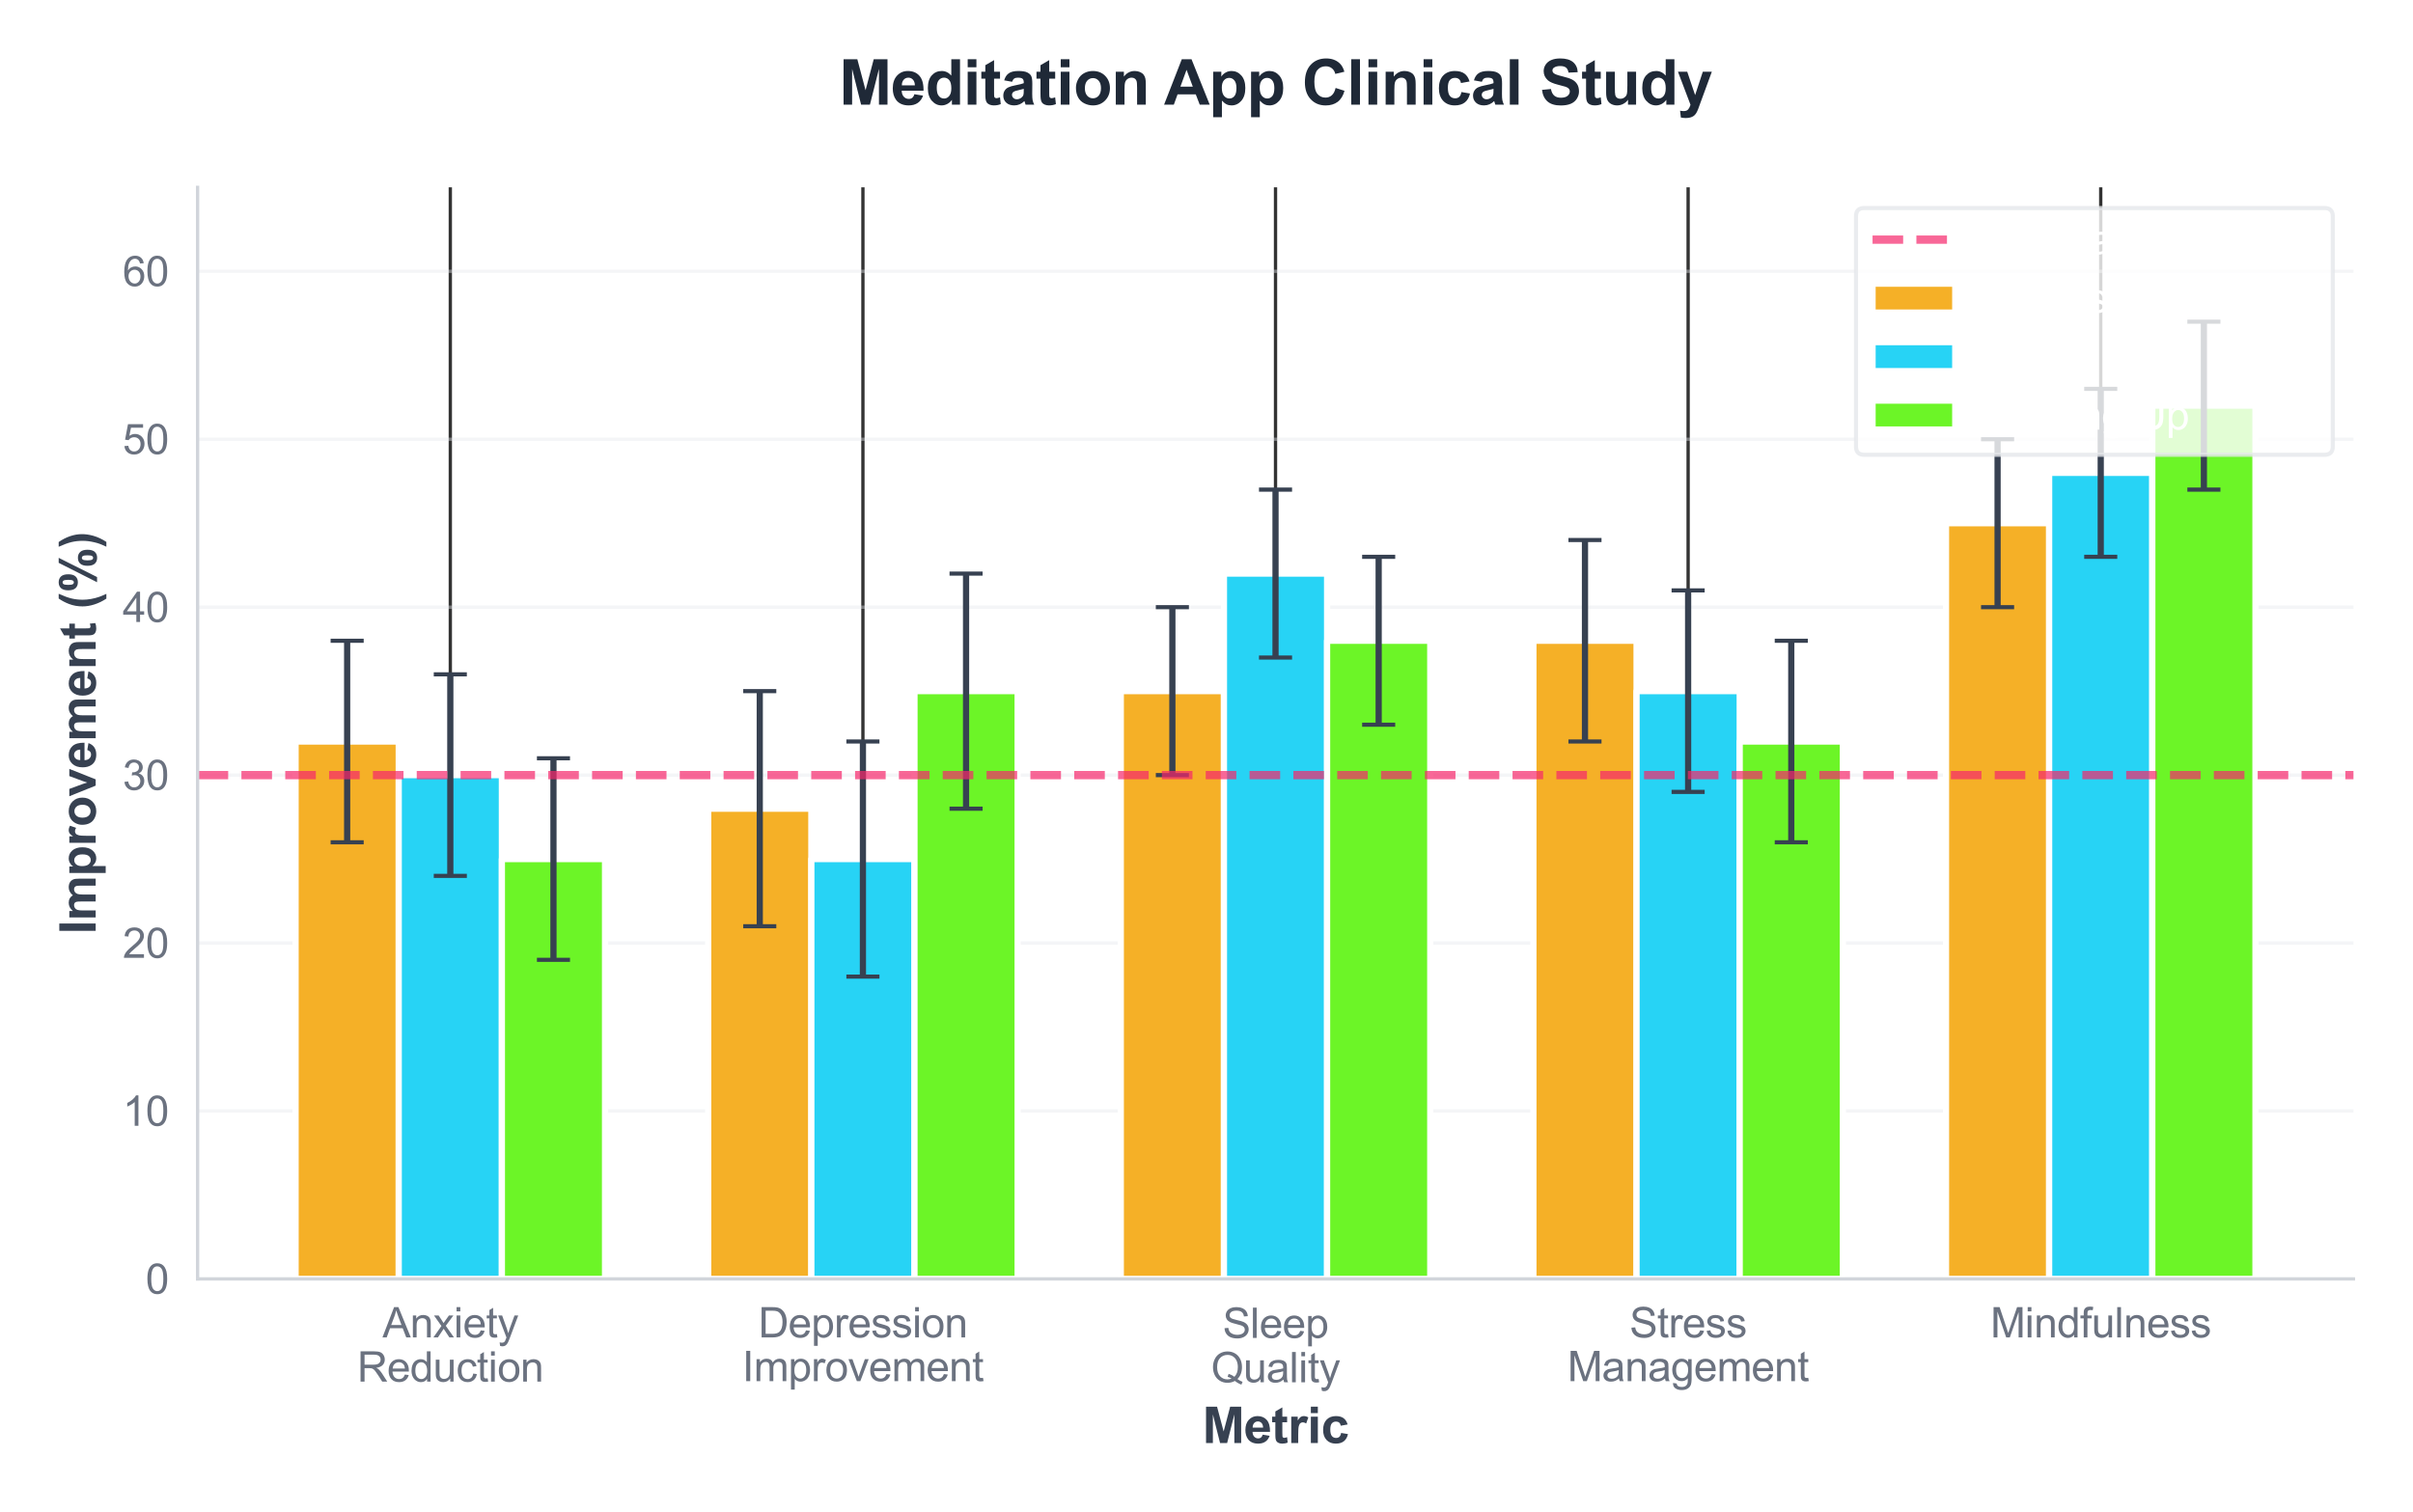 <?xml version="1.0" encoding="utf-8" standalone="no"?>
<!DOCTYPE svg PUBLIC "-//W3C//DTD SVG 1.1//EN"
  "http://www.w3.org/Graphics/SVG/1.1/DTD/svg11.dtd">
<svg xmlns:xlink="http://www.w3.org/1999/xlink" viewBox="0 0 583.544 365.848" xmlns="http://www.w3.org/2000/svg" version="1.1">
 <defs>
  <style type="text/css">*{stroke-linejoin: round; stroke-linecap: butt}</style>
 </defs>
 <g id="figure_1">
  <g id="patch_1">
   <path d="M 0 365.848 
L 583.544 365.848 
L 583.544 0 
L 0 0 
z
" style="fill: #ffffff"/>
  </g>
  <g id="axes_1">
   <g id="patch_2">
    <path d="M 47.783 309.376 
L 569.144 309.376 
L 569.144 45.32 
L 47.783 45.32 
z
" style="fill: #ffffff"/>
   </g>
   <g id="matplotlib.axis_1">
    <g id="xtick_1">
     <g id="line2d_1">
      <path d="M 108.9 309.376 
L 108.9 45.32 
" clip-path="url(#p7d195996ca)" style="fill: none; stroke: #333333; stroke-width: 0.8; stroke-linecap: round"/>
     </g>
     <g id="text_1">
      <!-- Anxiety -->
      <g style="fill: #6b7280" transform="translate(92.504 323.533) scale(0.1 -0.1)">
       <defs>
        <path id="ArialMT-41" d="M -9 0 
L 1750 4581 
L 2403 4581 
L 4278 0 
L 3588 0 
L 3053 1388 
L 1138 1388 
L 634 0 
L -9 0 
z
M 1313 1881 
L 2866 1881 
L 2388 3150 
Q 2169 3728 2063 4100 
Q 1975 3659 1816 3225 
L 1313 1881 
z
" transform="scale(0.016)"/>
        <path id="ArialMT-6e" d="M 422 0 
L 422 3319 
L 928 3319 
L 928 2847 
Q 1294 3394 1984 3394 
Q 2284 3394 2536 3286 
Q 2788 3178 2913 3003 
Q 3038 2828 3088 2588 
Q 3119 2431 3119 2041 
L 3119 0 
L 2556 0 
L 2556 2019 
Q 2556 2363 2490 2533 
Q 2425 2703 2258 2804 
Q 2091 2906 1866 2906 
Q 1506 2906 1245 2678 
Q 984 2450 984 1813 
L 984 0 
L 422 0 
z
" transform="scale(0.016)"/>
        <path id="ArialMT-78" d="M 47 0 
L 1259 1725 
L 138 3319 
L 841 3319 
L 1350 2541 
Q 1494 2319 1581 2169 
Q 1719 2375 1834 2534 
L 2394 3319 
L 3066 3319 
L 1919 1756 
L 3153 0 
L 2463 0 
L 1781 1031 
L 1600 1309 
L 728 0 
L 47 0 
z
" transform="scale(0.016)"/>
        <path id="ArialMT-69" d="M 425 3934 
L 425 4581 
L 988 4581 
L 988 3934 
L 425 3934 
z
M 425 0 
L 425 3319 
L 988 3319 
L 988 0 
L 425 0 
z
" transform="scale(0.016)"/>
        <path id="ArialMT-65" d="M 2694 1069 
L 3275 997 
Q 3138 488 2766 206 
Q 2394 -75 1816 -75 
Q 1088 -75 661 373 
Q 234 822 234 1631 
Q 234 2469 665 2931 
Q 1097 3394 1784 3394 
Q 2450 3394 2872 2941 
Q 3294 2488 3294 1666 
Q 3294 1616 3291 1516 
L 816 1516 
Q 847 969 1125 678 
Q 1403 388 1819 388 
Q 2128 388 2347 550 
Q 2566 713 2694 1069 
z
M 847 1978 
L 2700 1978 
Q 2663 2397 2488 2606 
Q 2219 2931 1791 2931 
Q 1403 2931 1139 2672 
Q 875 2413 847 1978 
z
" transform="scale(0.016)"/>
        <path id="ArialMT-74" d="M 1650 503 
L 1731 6 
Q 1494 -44 1306 -44 
Q 1000 -44 831 53 
Q 663 150 594 308 
Q 525 466 525 972 
L 525 2881 
L 113 2881 
L 113 3319 
L 525 3319 
L 525 4141 
L 1084 4478 
L 1084 3319 
L 1650 3319 
L 1650 2881 
L 1084 2881 
L 1084 941 
Q 1084 700 1114 631 
Q 1144 563 1211 522 
Q 1278 481 1403 481 
Q 1497 481 1650 503 
z
" transform="scale(0.016)"/>
        <path id="ArialMT-79" d="M 397 -1278 
L 334 -750 
Q 519 -800 656 -800 
Q 844 -800 956 -737 
Q 1069 -675 1141 -563 
Q 1194 -478 1313 -144 
Q 1328 -97 1363 -6 
L 103 3319 
L 709 3319 
L 1400 1397 
Q 1534 1031 1641 628 
Q 1738 1016 1872 1384 
L 2581 3319 
L 3144 3319 
L 1881 -56 
Q 1678 -603 1566 -809 
Q 1416 -1088 1222 -1217 
Q 1028 -1347 759 -1347 
Q 597 -1347 397 -1278 
z
" transform="scale(0.016)"/>
       </defs>
       <use xlink:href="#ArialMT-41"/>
       <use xlink:href="#ArialMT-6e" transform="translate(66.699 0)"/>
       <use xlink:href="#ArialMT-78" transform="translate(122.314 0)"/>
       <use xlink:href="#ArialMT-69" transform="translate(172.314 0)"/>
       <use xlink:href="#ArialMT-65" transform="translate(194.531 0)"/>
       <use xlink:href="#ArialMT-74" transform="translate(250.146 0)"/>
       <use xlink:href="#ArialMT-79" transform="translate(277.93 0)"/>
      </g>
      <!-- Reduction -->
      <g style="fill: #6b7280" transform="translate(86.386 334.227) scale(0.1 -0.1)">
       <defs>
        <path id="ArialMT-52" d="M 503 0 
L 503 4581 
L 2534 4581 
Q 3147 4581 3465 4457 
Q 3784 4334 3975 4021 
Q 4166 3709 4166 3331 
Q 4166 2844 3850 2509 
Q 3534 2175 2875 2084 
Q 3116 1969 3241 1856 
Q 3506 1613 3744 1247 
L 4541 0 
L 3778 0 
L 3172 953 
Q 2906 1366 2734 1584 
Q 2563 1803 2427 1890 
Q 2291 1978 2150 2013 
Q 2047 2034 1813 2034 
L 1109 2034 
L 1109 0 
L 503 0 
z
M 1109 2559 
L 2413 2559 
Q 2828 2559 3062 2645 
Q 3297 2731 3419 2920 
Q 3541 3109 3541 3331 
Q 3541 3656 3305 3865 
Q 3069 4075 2559 4075 
L 1109 4075 
L 1109 2559 
z
" transform="scale(0.016)"/>
        <path id="ArialMT-64" d="M 2575 0 
L 2575 419 
Q 2259 -75 1647 -75 
Q 1250 -75 917 144 
Q 584 363 401 755 
Q 219 1147 219 1656 
Q 219 2153 384 2558 
Q 550 2963 881 3178 
Q 1213 3394 1622 3394 
Q 1922 3394 2156 3267 
Q 2391 3141 2538 2938 
L 2538 4581 
L 3097 4581 
L 3097 0 
L 2575 0 
z
M 797 1656 
Q 797 1019 1065 703 
Q 1334 388 1700 388 
Q 2069 388 2326 689 
Q 2584 991 2584 1609 
Q 2584 2291 2321 2609 
Q 2059 2928 1675 2928 
Q 1300 2928 1048 2622 
Q 797 2316 797 1656 
z
" transform="scale(0.016)"/>
        <path id="ArialMT-75" d="M 2597 0 
L 2597 488 
Q 2209 -75 1544 -75 
Q 1250 -75 995 37 
Q 741 150 617 320 
Q 494 491 444 738 
Q 409 903 409 1263 
L 409 3319 
L 972 3319 
L 972 1478 
Q 972 1038 1006 884 
Q 1059 663 1231 536 
Q 1403 409 1656 409 
Q 1909 409 2131 539 
Q 2353 669 2445 892 
Q 2538 1116 2538 1541 
L 2538 3319 
L 3100 3319 
L 3100 0 
L 2597 0 
z
" transform="scale(0.016)"/>
        <path id="ArialMT-63" d="M 2588 1216 
L 3141 1144 
Q 3050 572 2676 248 
Q 2303 -75 1759 -75 
Q 1078 -75 664 370 
Q 250 816 250 1647 
Q 250 2184 428 2587 
Q 606 2991 970 3192 
Q 1334 3394 1763 3394 
Q 2303 3394 2647 3120 
Q 2991 2847 3088 2344 
L 2541 2259 
Q 2463 2594 2264 2762 
Q 2066 2931 1784 2931 
Q 1359 2931 1093 2626 
Q 828 2322 828 1663 
Q 828 994 1084 691 
Q 1341 388 1753 388 
Q 2084 388 2306 591 
Q 2528 794 2588 1216 
z
" transform="scale(0.016)"/>
        <path id="ArialMT-6f" d="M 213 1659 
Q 213 2581 725 3025 
Q 1153 3394 1769 3394 
Q 2453 3394 2887 2945 
Q 3322 2497 3322 1706 
Q 3322 1066 3130 698 
Q 2938 331 2570 128 
Q 2203 -75 1769 -75 
Q 1072 -75 642 372 
Q 213 819 213 1659 
z
M 791 1659 
Q 791 1022 1069 705 
Q 1347 388 1769 388 
Q 2188 388 2466 706 
Q 2744 1025 2744 1678 
Q 2744 2294 2464 2611 
Q 2184 2928 1769 2928 
Q 1347 2928 1069 2612 
Q 791 2297 791 1659 
z
" transform="scale(0.016)"/>
       </defs>
       <use xlink:href="#ArialMT-52"/>
       <use xlink:href="#ArialMT-65" transform="translate(72.217 0)"/>
       <use xlink:href="#ArialMT-64" transform="translate(127.832 0)"/>
       <use xlink:href="#ArialMT-75" transform="translate(183.447 0)"/>
       <use xlink:href="#ArialMT-63" transform="translate(239.062 0)"/>
       <use xlink:href="#ArialMT-74" transform="translate(289.062 0)"/>
       <use xlink:href="#ArialMT-69" transform="translate(316.846 0)"/>
       <use xlink:href="#ArialMT-6f" transform="translate(339.062 0)"/>
       <use xlink:href="#ArialMT-6e" transform="translate(394.678 0)"/>
      </g>
     </g>
    </g>
    <g id="xtick_2">
     <g id="line2d_2">
      <path d="M 208.682 309.376 
L 208.682 45.32 
" clip-path="url(#p7d195996ca)" style="fill: none; stroke: #333333; stroke-width: 0.8; stroke-linecap: round"/>
     </g>
     <g id="text_2">
      <!-- Depression -->
      <g style="fill: #6b7280" transform="translate(183.393 323.533) scale(0.1 -0.1)">
       <defs>
        <path id="ArialMT-44" d="M 494 0 
L 494 4581 
L 2072 4581 
Q 2606 4581 2888 4516 
Q 3281 4425 3559 4188 
Q 3922 3881 4101 3404 
Q 4281 2928 4281 2316 
Q 4281 1794 4159 1391 
Q 4038 988 3847 723 
Q 3656 459 3429 307 
Q 3203 156 2883 78 
Q 2563 0 2147 0 
L 494 0 
z
M 1100 541 
L 2078 541 
Q 2531 541 2789 625 
Q 3047 709 3200 863 
Q 3416 1078 3536 1442 
Q 3656 1806 3656 2325 
Q 3656 3044 3420 3430 
Q 3184 3816 2847 3947 
Q 2603 4041 2063 4041 
L 1100 4041 
L 1100 541 
z
" transform="scale(0.016)"/>
        <path id="ArialMT-70" d="M 422 -1272 
L 422 3319 
L 934 3319 
L 934 2888 
Q 1116 3141 1344 3267 
Q 1572 3394 1897 3394 
Q 2322 3394 2647 3175 
Q 2972 2956 3137 2557 
Q 3303 2159 3303 1684 
Q 3303 1175 3120 767 
Q 2938 359 2589 142 
Q 2241 -75 1856 -75 
Q 1575 -75 1351 44 
Q 1128 163 984 344 
L 984 -1272 
L 422 -1272 
z
M 931 1641 
Q 931 1000 1190 694 
Q 1450 388 1819 388 
Q 2194 388 2461 705 
Q 2728 1022 2728 1688 
Q 2728 2322 2467 2637 
Q 2206 2953 1844 2953 
Q 1484 2953 1207 2617 
Q 931 2281 931 1641 
z
" transform="scale(0.016)"/>
        <path id="ArialMT-72" d="M 416 0 
L 416 3319 
L 922 3319 
L 922 2816 
Q 1116 3169 1280 3281 
Q 1444 3394 1641 3394 
Q 1925 3394 2219 3213 
L 2025 2691 
Q 1819 2813 1613 2813 
Q 1428 2813 1281 2702 
Q 1134 2591 1072 2394 
Q 978 2094 978 1738 
L 978 0 
L 416 0 
z
" transform="scale(0.016)"/>
        <path id="ArialMT-73" d="M 197 991 
L 753 1078 
Q 800 744 1014 566 
Q 1228 388 1613 388 
Q 2000 388 2187 545 
Q 2375 703 2375 916 
Q 2375 1106 2209 1216 
Q 2094 1291 1634 1406 
Q 1016 1563 777 1677 
Q 538 1791 414 1992 
Q 291 2194 291 2438 
Q 291 2659 392 2848 
Q 494 3038 669 3163 
Q 800 3259 1026 3326 
Q 1253 3394 1513 3394 
Q 1903 3394 2198 3281 
Q 2494 3169 2634 2976 
Q 2775 2784 2828 2463 
L 2278 2388 
Q 2241 2644 2061 2787 
Q 1881 2931 1553 2931 
Q 1166 2931 1000 2803 
Q 834 2675 834 2503 
Q 834 2394 903 2306 
Q 972 2216 1119 2156 
Q 1203 2125 1616 2013 
Q 2213 1853 2448 1751 
Q 2684 1650 2818 1456 
Q 2953 1263 2953 975 
Q 2953 694 2789 445 
Q 2625 197 2315 61 
Q 2006 -75 1616 -75 
Q 969 -75 630 194 
Q 291 463 197 991 
z
" transform="scale(0.016)"/>
       </defs>
       <use xlink:href="#ArialMT-44"/>
       <use xlink:href="#ArialMT-65" transform="translate(72.217 0)"/>
       <use xlink:href="#ArialMT-70" transform="translate(127.832 0)"/>
       <use xlink:href="#ArialMT-72" transform="translate(183.447 0)"/>
       <use xlink:href="#ArialMT-65" transform="translate(216.748 0)"/>
       <use xlink:href="#ArialMT-73" transform="translate(272.363 0)"/>
       <use xlink:href="#ArialMT-73" transform="translate(322.363 0)"/>
       <use xlink:href="#ArialMT-69" transform="translate(372.363 0)"/>
       <use xlink:href="#ArialMT-6f" transform="translate(394.58 0)"/>
       <use xlink:href="#ArialMT-6e" transform="translate(450.195 0)"/>
      </g>
      <!-- Improvement -->
      <g style="fill: #6b7280" transform="translate(179.507 334.11) scale(0.1 -0.1)">
       <defs>
        <path id="ArialMT-49" d="M 597 0 
L 597 4581 
L 1203 4581 
L 1203 0 
L 597 0 
z
" transform="scale(0.016)"/>
        <path id="ArialMT-6d" d="M 422 0 
L 422 3319 
L 925 3319 
L 925 2853 
Q 1081 3097 1340 3245 
Q 1600 3394 1931 3394 
Q 2300 3394 2536 3241 
Q 2772 3088 2869 2813 
Q 3263 3394 3894 3394 
Q 4388 3394 4653 3120 
Q 4919 2847 4919 2278 
L 4919 0 
L 4359 0 
L 4359 2091 
Q 4359 2428 4304 2576 
Q 4250 2725 4106 2815 
Q 3963 2906 3769 2906 
Q 3419 2906 3187 2673 
Q 2956 2441 2956 1928 
L 2956 0 
L 2394 0 
L 2394 2156 
Q 2394 2531 2256 2718 
Q 2119 2906 1806 2906 
Q 1569 2906 1367 2781 
Q 1166 2656 1075 2415 
Q 984 2175 984 1722 
L 984 0 
L 422 0 
z
" transform="scale(0.016)"/>
        <path id="ArialMT-76" d="M 1344 0 
L 81 3319 
L 675 3319 
L 1388 1331 
Q 1503 1009 1600 663 
Q 1675 925 1809 1294 
L 2547 3319 
L 3125 3319 
L 1869 0 
L 1344 0 
z
" transform="scale(0.016)"/>
       </defs>
       <use xlink:href="#ArialMT-49"/>
       <use xlink:href="#ArialMT-6d" transform="translate(27.783 0)"/>
       <use xlink:href="#ArialMT-70" transform="translate(111.084 0)"/>
       <use xlink:href="#ArialMT-72" transform="translate(166.699 0)"/>
       <use xlink:href="#ArialMT-6f" transform="translate(200 0)"/>
       <use xlink:href="#ArialMT-76" transform="translate(255.615 0)"/>
       <use xlink:href="#ArialMT-65" transform="translate(305.615 0)"/>
       <use xlink:href="#ArialMT-6d" transform="translate(361.23 0)"/>
       <use xlink:href="#ArialMT-65" transform="translate(444.531 0)"/>
       <use xlink:href="#ArialMT-6e" transform="translate(500.146 0)"/>
       <use xlink:href="#ArialMT-74" transform="translate(555.762 0)"/>
      </g>
     </g>
    </g>
    <g id="xtick_3">
     <g id="line2d_3">
      <path d="M 308.464 309.376 
L 308.464 45.32 
" clip-path="url(#p7d195996ca)" style="fill: none; stroke: #333333; stroke-width: 0.8; stroke-linecap: round"/>
     </g>
     <g id="text_3">
      <!-- Sleep -->
      <g style="fill: #6b7280" transform="translate(295.676 323.655) scale(0.1 -0.1)">
       <defs>
        <path id="ArialMT-53" d="M 288 1472 
L 859 1522 
Q 900 1178 1048 958 
Q 1197 738 1509 602 
Q 1822 466 2213 466 
Q 2559 466 2825 569 
Q 3091 672 3220 851 
Q 3350 1031 3350 1244 
Q 3350 1459 3225 1620 
Q 3100 1781 2813 1891 
Q 2628 1963 1997 2114 
Q 1366 2266 1113 2400 
Q 784 2572 623 2826 
Q 463 3081 463 3397 
Q 463 3744 659 4045 
Q 856 4347 1234 4503 
Q 1613 4659 2075 4659 
Q 2584 4659 2973 4495 
Q 3363 4331 3572 4012 
Q 3781 3694 3797 3291 
L 3216 3247 
Q 3169 3681 2898 3903 
Q 2628 4125 2100 4125 
Q 1550 4125 1298 3923 
Q 1047 3722 1047 3438 
Q 1047 3191 1225 3031 
Q 1400 2872 2139 2705 
Q 2878 2538 3153 2413 
Q 3553 2228 3743 1945 
Q 3934 1663 3934 1294 
Q 3934 928 3725 604 
Q 3516 281 3123 101 
Q 2731 -78 2241 -78 
Q 1619 -78 1198 103 
Q 778 284 539 648 
Q 300 1013 288 1472 
z
" transform="scale(0.016)"/>
        <path id="ArialMT-6c" d="M 409 0 
L 409 4581 
L 972 4581 
L 972 0 
L 409 0 
z
" transform="scale(0.016)"/>
       </defs>
       <use xlink:href="#ArialMT-53"/>
       <use xlink:href="#ArialMT-6c" transform="translate(66.699 0)"/>
       <use xlink:href="#ArialMT-65" transform="translate(88.916 0)"/>
       <use xlink:href="#ArialMT-65" transform="translate(144.531 0)"/>
       <use xlink:href="#ArialMT-70" transform="translate(200.146 0)"/>
      </g>
      <!-- Quality -->
      <g style="fill: #6b7280" transform="translate(292.903 334.386) scale(0.1 -0.1)">
       <defs>
        <path id="ArialMT-51" d="M 3966 491 
Q 4388 200 4744 66 
L 4566 -356 
Q 4072 -178 3581 206 
Q 3072 -78 2456 -78 
Q 1834 -78 1328 222 
Q 822 522 548 1065 
Q 275 1609 275 2291 
Q 275 2969 550 3525 
Q 825 4081 1333 4372 
Q 1841 4663 2469 4663 
Q 3103 4663 3612 4361 
Q 4122 4059 4389 3517 
Q 4656 2975 4656 2294 
Q 4656 1728 4484 1276 
Q 4313 825 3966 491 
z
M 2631 1266 
Q 3156 1119 3497 828 
Q 4031 1316 4031 2294 
Q 4031 2850 3842 3265 
Q 3653 3681 3289 3911 
Q 2925 4141 2472 4141 
Q 1794 4141 1347 3677 
Q 900 3213 900 2291 
Q 900 1397 1342 919 
Q 1784 441 2472 441 
Q 2797 441 3084 563 
Q 2800 747 2484 825 
L 2631 1266 
z
" transform="scale(0.016)"/>
        <path id="ArialMT-61" d="M 2588 409 
Q 2275 144 1986 34 
Q 1697 -75 1366 -75 
Q 819 -75 525 192 
Q 231 459 231 875 
Q 231 1119 342 1320 
Q 453 1522 633 1644 
Q 813 1766 1038 1828 
Q 1203 1872 1538 1913 
Q 2219 1994 2541 2106 
Q 2544 2222 2544 2253 
Q 2544 2597 2384 2738 
Q 2169 2928 1744 2928 
Q 1347 2928 1158 2789 
Q 969 2650 878 2297 
L 328 2372 
Q 403 2725 575 2942 
Q 747 3159 1072 3276 
Q 1397 3394 1825 3394 
Q 2250 3394 2515 3294 
Q 2781 3194 2906 3042 
Q 3031 2891 3081 2659 
Q 3109 2516 3109 2141 
L 3109 1391 
Q 3109 606 3145 398 
Q 3181 191 3288 0 
L 2700 0 
Q 2613 175 2588 409 
z
M 2541 1666 
Q 2234 1541 1622 1453 
Q 1275 1403 1131 1340 
Q 988 1278 909 1158 
Q 831 1038 831 891 
Q 831 666 1001 516 
Q 1172 366 1500 366 
Q 1825 366 2078 508 
Q 2331 650 2450 897 
Q 2541 1088 2541 1459 
L 2541 1666 
z
" transform="scale(0.016)"/>
       </defs>
       <use xlink:href="#ArialMT-51"/>
       <use xlink:href="#ArialMT-75" transform="translate(77.783 0)"/>
       <use xlink:href="#ArialMT-61" transform="translate(133.398 0)"/>
       <use xlink:href="#ArialMT-6c" transform="translate(189.014 0)"/>
       <use xlink:href="#ArialMT-69" transform="translate(211.23 0)"/>
       <use xlink:href="#ArialMT-74" transform="translate(233.447 0)"/>
       <use xlink:href="#ArialMT-79" transform="translate(261.23 0)"/>
      </g>
     </g>
    </g>
    <g id="xtick_4">
     <g id="line2d_4">
      <path d="M 408.246 309.376 
L 408.246 45.32 
" clip-path="url(#p7d195996ca)" style="fill: none; stroke: #333333; stroke-width: 0.8; stroke-linecap: round"/>
     </g>
     <g id="text_4">
      <!-- Stress -->
      <g style="fill: #6b7280" transform="translate(394.076 323.533) scale(0.1 -0.1)">
       <use xlink:href="#ArialMT-53"/>
       <use xlink:href="#ArialMT-74" transform="translate(66.699 0)"/>
       <use xlink:href="#ArialMT-72" transform="translate(94.482 0)"/>
       <use xlink:href="#ArialMT-65" transform="translate(127.783 0)"/>
       <use xlink:href="#ArialMT-73" transform="translate(183.398 0)"/>
       <use xlink:href="#ArialMT-73" transform="translate(233.398 0)"/>
      </g>
      <!-- Management -->
      <g style="fill: #6b7280" transform="translate(379.064 334.11) scale(0.1 -0.1)">
       <defs>
        <path id="ArialMT-4d" d="M 475 0 
L 475 4581 
L 1388 4581 
L 2472 1338 
Q 2622 884 2691 659 
Q 2769 909 2934 1394 
L 4031 4581 
L 4847 4581 
L 4847 0 
L 4263 0 
L 4263 3834 
L 2931 0 
L 2384 0 
L 1059 3900 
L 1059 0 
L 475 0 
z
" transform="scale(0.016)"/>
        <path id="ArialMT-67" d="M 319 -275 
L 866 -356 
Q 900 -609 1056 -725 
Q 1266 -881 1628 -881 
Q 2019 -881 2231 -725 
Q 2444 -569 2519 -288 
Q 2563 -116 2559 434 
Q 2191 0 1641 0 
Q 956 0 581 494 
Q 206 988 206 1678 
Q 206 2153 378 2554 
Q 550 2956 876 3175 
Q 1203 3394 1644 3394 
Q 2231 3394 2613 2919 
L 2613 3319 
L 3131 3319 
L 3131 450 
Q 3131 -325 2973 -648 
Q 2816 -972 2473 -1159 
Q 2131 -1347 1631 -1347 
Q 1038 -1347 672 -1080 
Q 306 -813 319 -275 
z
M 784 1719 
Q 784 1066 1043 766 
Q 1303 466 1694 466 
Q 2081 466 2343 764 
Q 2606 1063 2606 1700 
Q 2606 2309 2336 2618 
Q 2066 2928 1684 2928 
Q 1309 2928 1046 2623 
Q 784 2319 784 1719 
z
" transform="scale(0.016)"/>
       </defs>
       <use xlink:href="#ArialMT-4d"/>
       <use xlink:href="#ArialMT-61" transform="translate(83.301 0)"/>
       <use xlink:href="#ArialMT-6e" transform="translate(138.916 0)"/>
       <use xlink:href="#ArialMT-61" transform="translate(194.531 0)"/>
       <use xlink:href="#ArialMT-67" transform="translate(250.146 0)"/>
       <use xlink:href="#ArialMT-65" transform="translate(305.762 0)"/>
       <use xlink:href="#ArialMT-6d" transform="translate(361.377 0)"/>
       <use xlink:href="#ArialMT-65" transform="translate(444.678 0)"/>
       <use xlink:href="#ArialMT-6e" transform="translate(500.293 0)"/>
       <use xlink:href="#ArialMT-74" transform="translate(555.908 0)"/>
      </g>
     </g>
    </g>
    <g id="xtick_5">
     <g id="line2d_5">
      <path d="M 508.028 309.376 
L 508.028 45.32 
" clip-path="url(#p7d195996ca)" style="fill: none; stroke: #333333; stroke-width: 0.8; stroke-linecap: round"/>
     </g>
     <g id="text_5">
      <!-- Mindfulness -->
      <g style="fill: #6b7280" transform="translate(481.35 323.533) scale(0.1 -0.1)">
       <defs>
        <path id="ArialMT-66" d="M 556 0 
L 556 2881 
L 59 2881 
L 59 3319 
L 556 3319 
L 556 3672 
Q 556 4006 616 4169 
Q 697 4388 901 4523 
Q 1106 4659 1475 4659 
Q 1713 4659 2000 4603 
L 1916 4113 
Q 1741 4144 1584 4144 
Q 1328 4144 1222 4034 
Q 1116 3925 1116 3625 
L 1116 3319 
L 1763 3319 
L 1763 2881 
L 1116 2881 
L 1116 0 
L 556 0 
z
" transform="scale(0.016)"/>
       </defs>
       <use xlink:href="#ArialMT-4d"/>
       <use xlink:href="#ArialMT-69" transform="translate(83.301 0)"/>
       <use xlink:href="#ArialMT-6e" transform="translate(105.518 0)"/>
       <use xlink:href="#ArialMT-64" transform="translate(161.133 0)"/>
       <use xlink:href="#ArialMT-66" transform="translate(216.748 0)"/>
       <use xlink:href="#ArialMT-75" transform="translate(244.531 0)"/>
       <use xlink:href="#ArialMT-6c" transform="translate(300.146 0)"/>
       <use xlink:href="#ArialMT-6e" transform="translate(322.363 0)"/>
       <use xlink:href="#ArialMT-65" transform="translate(377.979 0)"/>
       <use xlink:href="#ArialMT-73" transform="translate(433.594 0)"/>
       <use xlink:href="#ArialMT-73" transform="translate(483.594 0)"/>
      </g>
     </g>
    </g>
    <g id="text_6">
     <!-- Metric -->
     <g style="fill: #374151" transform="translate(290.793 349.08) scale(0.12 -0.12)">
      <defs>
       <path id="Arial-BoldMT-4d" d="M 453 0 
L 453 4581 
L 1838 4581 
L 2669 1456 
L 3491 4581 
L 4878 4581 
L 4878 0 
L 4019 0 
L 4019 3606 
L 3109 0 
L 2219 0 
L 1313 3606 
L 1313 0 
L 453 0 
z
" transform="scale(0.016)"/>
       <path id="Arial-BoldMT-65" d="M 2381 1056 
L 3256 909 
Q 3088 428 2723 176 
Q 2359 -75 1813 -75 
Q 947 -75 531 491 
Q 203 944 203 1634 
Q 203 2459 634 2926 
Q 1066 3394 1725 3394 
Q 2466 3394 2894 2905 
Q 3322 2416 3303 1406 
L 1103 1406 
Q 1113 1016 1316 798 
Q 1519 581 1822 581 
Q 2028 581 2168 693 
Q 2309 806 2381 1056 
z
M 2431 1944 
Q 2422 2325 2234 2523 
Q 2047 2722 1778 2722 
Q 1491 2722 1303 2513 
Q 1116 2303 1119 1944 
L 2431 1944 
z
" transform="scale(0.016)"/>
       <path id="Arial-BoldMT-74" d="M 1981 3319 
L 1981 2619 
L 1381 2619 
L 1381 1281 
Q 1381 875 1398 808 
Q 1416 741 1477 697 
Q 1538 653 1625 653 
Q 1747 653 1978 738 
L 2053 56 
Q 1747 -75 1359 -75 
Q 1122 -75 931 4 
Q 741 84 652 211 
Q 563 338 528 553 
Q 500 706 500 1172 
L 500 2619 
L 97 2619 
L 97 3319 
L 500 3319 
L 500 3978 
L 1381 4491 
L 1381 3319 
L 1981 3319 
z
" transform="scale(0.016)"/>
       <path id="Arial-BoldMT-72" d="M 1300 0 
L 422 0 
L 422 3319 
L 1238 3319 
L 1238 2847 
Q 1447 3181 1614 3287 
Q 1781 3394 1994 3394 
Q 2294 3394 2572 3228 
L 2300 2463 
Q 2078 2606 1888 2606 
Q 1703 2606 1575 2504 
Q 1447 2403 1373 2137 
Q 1300 1872 1300 1025 
L 1300 0 
z
" transform="scale(0.016)"/>
       <path id="Arial-BoldMT-69" d="M 459 3769 
L 459 4581 
L 1338 4581 
L 1338 3769 
L 459 3769 
z
M 459 0 
L 459 3319 
L 1338 3319 
L 1338 0 
L 459 0 
z
" transform="scale(0.016)"/>
       <path id="Arial-BoldMT-63" d="M 3353 2338 
L 2488 2181 
Q 2444 2441 2289 2572 
Q 2134 2703 1888 2703 
Q 1559 2703 1364 2476 
Q 1169 2250 1169 1719 
Q 1169 1128 1367 884 
Q 1566 641 1900 641 
Q 2150 641 2309 783 
Q 2469 925 2534 1272 
L 3397 1125 
Q 3263 531 2881 228 
Q 2500 -75 1859 -75 
Q 1131 -75 698 384 
Q 266 844 266 1656 
Q 266 2478 700 2936 
Q 1134 3394 1875 3394 
Q 2481 3394 2839 3133 
Q 3197 2872 3353 2338 
z
" transform="scale(0.016)"/>
      </defs>
      <use xlink:href="#Arial-BoldMT-4d"/>
      <use xlink:href="#Arial-BoldMT-65" transform="translate(83.301 0)"/>
      <use xlink:href="#Arial-BoldMT-74" transform="translate(138.916 0)"/>
      <use xlink:href="#Arial-BoldMT-72" transform="translate(172.217 0)"/>
      <use xlink:href="#Arial-BoldMT-69" transform="translate(211.133 0)"/>
      <use xlink:href="#Arial-BoldMT-63" transform="translate(238.916 0)"/>
     </g>
    </g>
   </g>
   <g id="matplotlib.axis_2">
    <g id="ytick_1">
     <g id="line2d_6">
      <path d="M 47.783 309.376 
L 569.144 309.376 
" clip-path="url(#p7d195996ca)" style="fill: none; stroke: #e5e7eb; stroke-opacity: 0.4; stroke-width: 0.8; stroke-linecap: round"/>
     </g>
     <g id="text_7">
      <!-- 0 -->
      <g style="fill: #6b7280" transform="translate(35.222 312.954) scale(0.1 -0.1)">
       <defs>
        <path id="ArialMT-30" d="M 266 2259 
Q 266 3072 433 3567 
Q 600 4063 929 4331 
Q 1259 4600 1759 4600 
Q 2128 4600 2406 4451 
Q 2684 4303 2865 4023 
Q 3047 3744 3150 3342 
Q 3253 2941 3253 2259 
Q 3253 1453 3087 958 
Q 2922 463 2592 192 
Q 2263 -78 1759 -78 
Q 1097 -78 719 397 
Q 266 969 266 2259 
z
M 844 2259 
Q 844 1131 1108 757 
Q 1372 384 1759 384 
Q 2147 384 2411 759 
Q 2675 1134 2675 2259 
Q 2675 3391 2411 3762 
Q 2147 4134 1753 4134 
Q 1366 4134 1134 3806 
Q 844 3388 844 2259 
z
" transform="scale(0.016)"/>
       </defs>
       <use xlink:href="#ArialMT-30"/>
      </g>
     </g>
    </g>
    <g id="ytick_2">
     <g id="line2d_7">
      <path d="M 47.783 268.752 
L 569.144 268.752 
" clip-path="url(#p7d195996ca)" style="fill: none; stroke: #e5e7eb; stroke-opacity: 0.4; stroke-width: 0.8; stroke-linecap: round"/>
     </g>
     <g id="text_8">
      <!-- 10 -->
      <g style="fill: #6b7280" transform="translate(29.661 272.33) scale(0.1 -0.1)">
       <defs>
        <path id="ArialMT-31" d="M 2384 0 
L 1822 0 
L 1822 3584 
Q 1619 3391 1289 3197 
Q 959 3003 697 2906 
L 697 3450 
Q 1169 3672 1522 3987 
Q 1875 4303 2022 4600 
L 2384 4600 
L 2384 0 
z
" transform="scale(0.016)"/>
       </defs>
       <use xlink:href="#ArialMT-31"/>
       <use xlink:href="#ArialMT-30" transform="translate(55.615 0)"/>
      </g>
     </g>
    </g>
    <g id="ytick_3">
     <g id="line2d_8">
      <path d="M 47.783 228.128 
L 569.144 228.128 
" clip-path="url(#p7d195996ca)" style="fill: none; stroke: #e5e7eb; stroke-opacity: 0.4; stroke-width: 0.8; stroke-linecap: round"/>
     </g>
     <g id="text_9">
      <!-- 20 -->
      <g style="fill: #6b7280" transform="translate(29.661 231.706) scale(0.1 -0.1)">
       <defs>
        <path id="ArialMT-32" d="M 3222 541 
L 3222 0 
L 194 0 
Q 188 203 259 391 
Q 375 700 629 1000 
Q 884 1300 1366 1694 
Q 2113 2306 2375 2664 
Q 2638 3022 2638 3341 
Q 2638 3675 2398 3904 
Q 2159 4134 1775 4134 
Q 1369 4134 1125 3890 
Q 881 3647 878 3216 
L 300 3275 
Q 359 3922 746 4261 
Q 1134 4600 1788 4600 
Q 2447 4600 2831 4234 
Q 3216 3869 3216 3328 
Q 3216 3053 3103 2787 
Q 2991 2522 2730 2228 
Q 2469 1934 1863 1422 
Q 1356 997 1212 845 
Q 1069 694 975 541 
L 3222 541 
z
" transform="scale(0.016)"/>
       </defs>
       <use xlink:href="#ArialMT-32"/>
       <use xlink:href="#ArialMT-30" transform="translate(55.615 0)"/>
      </g>
     </g>
    </g>
    <g id="ytick_4">
     <g id="line2d_9">
      <path d="M 47.783 187.504 
L 569.144 187.504 
" clip-path="url(#p7d195996ca)" style="fill: none; stroke: #e5e7eb; stroke-opacity: 0.4; stroke-width: 0.8; stroke-linecap: round"/>
     </g>
     <g id="text_10">
      <!-- 30 -->
      <g style="fill: #6b7280" transform="translate(29.661 191.082) scale(0.1 -0.1)">
       <defs>
        <path id="ArialMT-33" d="M 269 1209 
L 831 1284 
Q 928 806 1161 595 
Q 1394 384 1728 384 
Q 2125 384 2398 659 
Q 2672 934 2672 1341 
Q 2672 1728 2419 1979 
Q 2166 2231 1775 2231 
Q 1616 2231 1378 2169 
L 1441 2663 
Q 1497 2656 1531 2656 
Q 1891 2656 2178 2843 
Q 2466 3031 2466 3422 
Q 2466 3731 2256 3934 
Q 2047 4138 1716 4138 
Q 1388 4138 1169 3931 
Q 950 3725 888 3313 
L 325 3413 
Q 428 3978 793 4289 
Q 1159 4600 1703 4600 
Q 2078 4600 2393 4439 
Q 2709 4278 2876 4000 
Q 3044 3722 3044 3409 
Q 3044 3113 2884 2869 
Q 2725 2625 2413 2481 
Q 2819 2388 3044 2092 
Q 3269 1797 3269 1353 
Q 3269 753 2831 336 
Q 2394 -81 1725 -81 
Q 1122 -81 723 278 
Q 325 638 269 1209 
z
" transform="scale(0.016)"/>
       </defs>
       <use xlink:href="#ArialMT-33"/>
       <use xlink:href="#ArialMT-30" transform="translate(55.615 0)"/>
      </g>
     </g>
    </g>
    <g id="ytick_5">
     <g id="line2d_10">
      <path d="M 47.783 146.88 
L 569.144 146.88 
" clip-path="url(#p7d195996ca)" style="fill: none; stroke: #e5e7eb; stroke-opacity: 0.4; stroke-width: 0.8; stroke-linecap: round"/>
     </g>
     <g id="text_11">
      <!-- 40 -->
      <g style="fill: #6b7280" transform="translate(29.661 150.458) scale(0.1 -0.1)">
       <defs>
        <path id="ArialMT-34" d="M 2069 0 
L 2069 1097 
L 81 1097 
L 81 1613 
L 2172 4581 
L 2631 4581 
L 2631 1613 
L 3250 1613 
L 3250 1097 
L 2631 1097 
L 2631 0 
L 2069 0 
z
M 2069 1613 
L 2069 3678 
L 634 1613 
L 2069 1613 
z
" transform="scale(0.016)"/>
       </defs>
       <use xlink:href="#ArialMT-34"/>
       <use xlink:href="#ArialMT-30" transform="translate(55.615 0)"/>
      </g>
     </g>
    </g>
    <g id="ytick_6">
     <g id="line2d_11">
      <path d="M 47.783 106.256 
L 569.144 106.256 
" clip-path="url(#p7d195996ca)" style="fill: none; stroke: #e5e7eb; stroke-opacity: 0.4; stroke-width: 0.8; stroke-linecap: round"/>
     </g>
     <g id="text_12">
      <!-- 50 -->
      <g style="fill: #6b7280" transform="translate(29.661 109.834) scale(0.1 -0.1)">
       <defs>
        <path id="ArialMT-35" d="M 266 1200 
L 856 1250 
Q 922 819 1161 601 
Q 1400 384 1738 384 
Q 2144 384 2425 690 
Q 2706 997 2706 1503 
Q 2706 1984 2436 2262 
Q 2166 2541 1728 2541 
Q 1456 2541 1237 2417 
Q 1019 2294 894 2097 
L 366 2166 
L 809 4519 
L 3088 4519 
L 3088 3981 
L 1259 3981 
L 1013 2750 
Q 1425 3038 1878 3038 
Q 2478 3038 2890 2622 
Q 3303 2206 3303 1553 
Q 3303 931 2941 478 
Q 2500 -78 1738 -78 
Q 1113 -78 717 272 
Q 322 622 266 1200 
z
" transform="scale(0.016)"/>
       </defs>
       <use xlink:href="#ArialMT-35"/>
       <use xlink:href="#ArialMT-30" transform="translate(55.615 0)"/>
      </g>
     </g>
    </g>
    <g id="ytick_7">
     <g id="line2d_12">
      <path d="M 47.783 65.632 
L 569.144 65.632 
" clip-path="url(#p7d195996ca)" style="fill: none; stroke: #e5e7eb; stroke-opacity: 0.4; stroke-width: 0.8; stroke-linecap: round"/>
     </g>
     <g id="text_13">
      <!-- 60 -->
      <g style="fill: #6b7280" transform="translate(29.661 69.21) scale(0.1 -0.1)">
       <defs>
        <path id="ArialMT-36" d="M 3184 3459 
L 2625 3416 
Q 2550 3747 2413 3897 
Q 2184 4138 1850 4138 
Q 1581 4138 1378 3988 
Q 1113 3794 959 3422 
Q 806 3050 800 2363 
Q 1003 2672 1297 2822 
Q 1591 2972 1913 2972 
Q 2475 2972 2870 2558 
Q 3266 2144 3266 1488 
Q 3266 1056 3080 686 
Q 2894 316 2569 119 
Q 2244 -78 1831 -78 
Q 1128 -78 684 439 
Q 241 956 241 2144 
Q 241 3472 731 4075 
Q 1159 4600 1884 4600 
Q 2425 4600 2770 4297 
Q 3116 3994 3184 3459 
z
M 888 1484 
Q 888 1194 1011 928 
Q 1134 663 1356 523 
Q 1578 384 1822 384 
Q 2178 384 2434 671 
Q 2691 959 2691 1453 
Q 2691 1928 2437 2201 
Q 2184 2475 1800 2475 
Q 1419 2475 1153 2201 
Q 888 1928 888 1484 
z
" transform="scale(0.016)"/>
       </defs>
       <use xlink:href="#ArialMT-36"/>
       <use xlink:href="#ArialMT-30" transform="translate(55.615 0)"/>
      </g>
     </g>
    </g>
    <g id="text_14">
     <!-- Improvement (%) -->
     <g style="fill: #374151" transform="translate(23.136 226.02) rotate(-90) scale(0.12 -0.12)">
      <defs>
       <path id="Arial-BoldMT-49" d="M 438 0 
L 438 4581 
L 1363 4581 
L 1363 0 
L 438 0 
z
" transform="scale(0.016)"/>
       <path id="Arial-BoldMT-6d" d="M 394 3319 
L 1203 3319 
L 1203 2866 
Q 1638 3394 2238 3394 
Q 2556 3394 2790 3262 
Q 3025 3131 3175 2866 
Q 3394 3131 3647 3262 
Q 3900 3394 4188 3394 
Q 4553 3394 4806 3245 
Q 5059 3097 5184 2809 
Q 5275 2597 5275 2122 
L 5275 0 
L 4397 0 
L 4397 1897 
Q 4397 2391 4306 2534 
Q 4184 2722 3931 2722 
Q 3747 2722 3584 2609 
Q 3422 2497 3350 2280 
Q 3278 2063 3278 1594 
L 3278 0 
L 2400 0 
L 2400 1819 
Q 2400 2303 2353 2443 
Q 2306 2584 2207 2653 
Q 2109 2722 1941 2722 
Q 1738 2722 1575 2612 
Q 1413 2503 1342 2297 
Q 1272 2091 1272 1613 
L 1272 0 
L 394 0 
L 394 3319 
z
" transform="scale(0.016)"/>
       <path id="Arial-BoldMT-70" d="M 434 3319 
L 1253 3319 
L 1253 2831 
Q 1413 3081 1684 3237 
Q 1956 3394 2288 3394 
Q 2866 3394 3269 2941 
Q 3672 2488 3672 1678 
Q 3672 847 3265 386 
Q 2859 -75 2281 -75 
Q 2006 -75 1782 34 
Q 1559 144 1313 409 
L 1313 -1263 
L 434 -1263 
L 434 3319 
z
M 1303 1716 
Q 1303 1156 1525 889 
Q 1747 622 2066 622 
Q 2372 622 2575 867 
Q 2778 1113 2778 1672 
Q 2778 2194 2568 2447 
Q 2359 2700 2050 2700 
Q 1728 2700 1515 2451 
Q 1303 2203 1303 1716 
z
" transform="scale(0.016)"/>
       <path id="Arial-BoldMT-6f" d="M 256 1706 
Q 256 2144 472 2553 
Q 688 2963 1083 3178 
Q 1478 3394 1966 3394 
Q 2719 3394 3200 2905 
Q 3681 2416 3681 1669 
Q 3681 916 3195 420 
Q 2709 -75 1972 -75 
Q 1516 -75 1102 131 
Q 688 338 472 736 
Q 256 1134 256 1706 
z
M 1156 1659 
Q 1156 1166 1390 903 
Q 1625 641 1969 641 
Q 2313 641 2545 903 
Q 2778 1166 2778 1666 
Q 2778 2153 2545 2415 
Q 2313 2678 1969 2678 
Q 1625 2678 1390 2415 
Q 1156 2153 1156 1659 
z
" transform="scale(0.016)"/>
       <path id="Arial-BoldMT-76" d="M 1372 0 
L 34 3319 
L 956 3319 
L 1581 1625 
L 1763 1059 
Q 1834 1275 1853 1344 
Q 1897 1484 1947 1625 
L 2578 3319 
L 3481 3319 
L 2163 0 
L 1372 0 
z
" transform="scale(0.016)"/>
       <path id="Arial-BoldMT-6e" d="M 3478 0 
L 2600 0 
L 2600 1694 
Q 2600 2231 2544 2389 
Q 2488 2547 2361 2634 
Q 2234 2722 2056 2722 
Q 1828 2722 1647 2597 
Q 1466 2472 1398 2265 
Q 1331 2059 1331 1503 
L 1331 0 
L 453 0 
L 453 3319 
L 1269 3319 
L 1269 2831 
Q 1703 3394 2363 3394 
Q 2653 3394 2893 3289 
Q 3134 3184 3257 3021 
Q 3381 2859 3429 2653 
Q 3478 2447 3478 2063 
L 3478 0 
z
" transform="scale(0.016)"/>
       <path id="Arial-BoldMT-20" transform="scale(0.016)"/>
       <path id="Arial-BoldMT-28" d="M 1916 -1347 
L 1313 -1347 
Q 834 -625 584 153 
Q 334 931 334 1659 
Q 334 2563 644 3369 
Q 913 4069 1325 4659 
L 1925 4659 
Q 1497 3713 1336 3048 
Q 1175 2384 1175 1641 
Q 1175 1128 1270 590 
Q 1366 53 1531 -431 
Q 1641 -750 1916 -1347 
z
" transform="scale(0.016)"/>
       <path id="Arial-BoldMT-25" d="M 278 3450 
Q 278 4066 548 4362 
Q 819 4659 1281 4659 
Q 1759 4659 2029 4364 
Q 2300 4069 2300 3450 
Q 2300 2834 2029 2537 
Q 1759 2241 1297 2241 
Q 819 2241 548 2536 
Q 278 2831 278 3450 
z
M 963 3456 
Q 963 3009 1066 2856 
Q 1144 2744 1281 2744 
Q 1422 2744 1500 2856 
Q 1600 3009 1600 3456 
Q 1600 3903 1500 4053 
Q 1422 4169 1281 4169 
Q 1144 4169 1066 4056 
Q 963 3903 963 3456 
z
M 1950 -175 
L 1300 -175 
L 3741 4659 
L 4372 4659 
L 1950 -175 
z
M 3369 1028 
Q 3369 1644 3639 1941 
Q 3909 2238 4378 2238 
Q 4850 2238 5120 1941 
Q 5391 1644 5391 1028 
Q 5391 409 5120 112 
Q 4850 -184 4388 -184 
Q 3909 -184 3639 112 
Q 3369 409 3369 1028 
z
M 4053 1031 
Q 4053 584 4156 434 
Q 4234 319 4372 319 
Q 4513 319 4588 431 
Q 4691 584 4691 1031 
Q 4691 1478 4591 1631 
Q 4513 1744 4372 1744 
Q 4231 1744 4156 1631 
Q 4053 1478 4053 1031 
z
" transform="scale(0.016)"/>
       <path id="Arial-BoldMT-29" d="M 216 -1347 
Q 475 -791 581 -494 
Q 688 -197 778 190 
Q 869 578 912 926 
Q 956 1275 956 1641 
Q 956 2384 797 3048 
Q 638 3713 209 4659 
L 806 4659 
Q 1278 3988 1539 3234 
Q 1800 2481 1800 1706 
Q 1800 1053 1594 306 
Q 1359 -531 822 -1347 
L 216 -1347 
z
" transform="scale(0.016)"/>
      </defs>
      <use xlink:href="#Arial-BoldMT-49"/>
      <use xlink:href="#Arial-BoldMT-6d" transform="translate(27.783 0)"/>
      <use xlink:href="#Arial-BoldMT-70" transform="translate(116.699 0)"/>
      <use xlink:href="#Arial-BoldMT-72" transform="translate(177.783 0)"/>
      <use xlink:href="#Arial-BoldMT-6f" transform="translate(216.699 0)"/>
      <use xlink:href="#Arial-BoldMT-76" transform="translate(277.783 0)"/>
      <use xlink:href="#Arial-BoldMT-65" transform="translate(333.398 0)"/>
      <use xlink:href="#Arial-BoldMT-6d" transform="translate(389.014 0)"/>
      <use xlink:href="#Arial-BoldMT-65" transform="translate(477.93 0)"/>
      <use xlink:href="#Arial-BoldMT-6e" transform="translate(533.545 0)"/>
      <use xlink:href="#Arial-BoldMT-74" transform="translate(594.629 0)"/>
      <use xlink:href="#Arial-BoldMT-20" transform="translate(627.93 0)"/>
      <use xlink:href="#Arial-BoldMT-28" transform="translate(655.713 0)"/>
      <use xlink:href="#Arial-BoldMT-25" transform="translate(689.014 0)"/>
      <use xlink:href="#Arial-BoldMT-29" transform="translate(777.93 0)"/>
     </g>
    </g>
   </g>
   <g id="patch_3">
    <path d="M 71.481 309.376 
L 96.427 309.376 
L 96.427 179.379 
L 71.481 179.379 
z
" clip-path="url(#p7d195996ca)" style="fill: #f5b027; stroke: #ffffff; stroke-width: 1.5; stroke-linejoin: miter"/>
   </g>
   <g id="patch_4">
    <path d="M 171.263 309.376 
L 196.209 309.376 
L 196.209 195.628 
L 171.263 195.628 
z
" clip-path="url(#p7d195996ca)" style="fill: #f5b027; stroke: #ffffff; stroke-width: 1.5; stroke-linejoin: miter"/>
   </g>
   <g id="patch_5">
    <path d="M 271.045 309.376 
L 295.991 309.376 
L 295.991 167.192 
L 271.045 167.192 
z
" clip-path="url(#p7d195996ca)" style="fill: #f5b027; stroke: #ffffff; stroke-width: 1.5; stroke-linejoin: miter"/>
   </g>
   <g id="patch_6">
    <path d="M 370.828 309.376 
L 395.773 309.376 
L 395.773 155.004 
L 370.828 155.004 
z
" clip-path="url(#p7d195996ca)" style="fill: #f5b027; stroke: #ffffff; stroke-width: 1.5; stroke-linejoin: miter"/>
   </g>
   <g id="patch_7">
    <path d="M 470.61 309.376 
L 495.555 309.376 
L 495.555 126.568 
L 470.61 126.568 
z
" clip-path="url(#p7d195996ca)" style="fill: #f5b027; stroke: #ffffff; stroke-width: 1.5; stroke-linejoin: miter"/>
   </g>
   <g id="patch_8">
    <path d="M 96.427 309.376 
L 121.372 309.376 
L 121.372 187.504 
L 96.427 187.504 
z
" clip-path="url(#p7d195996ca)" style="fill: #27d3f5; stroke: #ffffff; stroke-width: 1.5; stroke-linejoin: miter"/>
   </g>
   <g id="patch_9">
    <path d="M 196.209 309.376 
L 221.154 309.376 
L 221.154 207.816 
L 196.209 207.816 
z
" clip-path="url(#p7d195996ca)" style="fill: #27d3f5; stroke: #ffffff; stroke-width: 1.5; stroke-linejoin: miter"/>
   </g>
   <g id="patch_10">
    <path d="M 295.991 309.376 
L 320.937 309.376 
L 320.937 138.755 
L 295.991 138.755 
z
" clip-path="url(#p7d195996ca)" style="fill: #27d3f5; stroke: #ffffff; stroke-width: 1.5; stroke-linejoin: miter"/>
   </g>
   <g id="patch_11">
    <path d="M 395.773 309.376 
L 420.719 309.376 
L 420.719 167.192 
L 395.773 167.192 
z
" clip-path="url(#p7d195996ca)" style="fill: #27d3f5; stroke: #ffffff; stroke-width: 1.5; stroke-linejoin: miter"/>
   </g>
   <g id="patch_12">
    <path d="M 495.555 309.376 
L 520.501 309.376 
L 520.501 114.38 
L 495.555 114.38 
z
" clip-path="url(#p7d195996ca)" style="fill: #27d3f5; stroke: #ffffff; stroke-width: 1.5; stroke-linejoin: miter"/>
   </g>
   <g id="patch_13">
    <path d="M 121.372 309.376 
L 146.318 309.376 
L 146.318 207.816 
L 121.372 207.816 
z
" clip-path="url(#p7d195996ca)" style="fill: #6cf527; stroke: #ffffff; stroke-width: 1.5; stroke-linejoin: miter"/>
   </g>
   <g id="patch_14">
    <path d="M 221.154 309.376 
L 246.1 309.376 
L 246.1 167.192 
L 221.154 167.192 
z
" clip-path="url(#p7d195996ca)" style="fill: #6cf527; stroke: #ffffff; stroke-width: 1.5; stroke-linejoin: miter"/>
   </g>
   <g id="patch_15">
    <path d="M 320.937 309.376 
L 345.882 309.376 
L 345.882 155.004 
L 320.937 155.004 
z
" clip-path="url(#p7d195996ca)" style="fill: #6cf527; stroke: #ffffff; stroke-width: 1.5; stroke-linejoin: miter"/>
   </g>
   <g id="patch_16">
    <path d="M 420.719 309.376 
L 445.664 309.376 
L 445.664 179.379 
L 420.719 179.379 
z
" clip-path="url(#p7d195996ca)" style="fill: #6cf527; stroke: #ffffff; stroke-width: 1.5; stroke-linejoin: miter"/>
   </g>
   <g id="patch_17">
    <path d="M 520.501 309.376 
L 545.446 309.376 
L 545.446 98.131 
L 520.501 98.131 
z
" clip-path="url(#p7d195996ca)" style="fill: #6cf527; stroke: #ffffff; stroke-width: 1.5; stroke-linejoin: miter"/>
   </g>
   <g id="LineCollection_1">
    <path d="M 83.954 203.753 
L 83.954 155.004 
" clip-path="url(#p7d195996ca)" style="fill: none; stroke: #374151; stroke-width: 1.5"/>
    <path d="M 183.736 224.065 
L 183.736 167.192 
" clip-path="url(#p7d195996ca)" style="fill: none; stroke: #374151; stroke-width: 1.5"/>
    <path d="M 283.518 187.504 
L 283.518 146.88 
" clip-path="url(#p7d195996ca)" style="fill: none; stroke: #374151; stroke-width: 1.5"/>
    <path d="M 383.3 179.379 
L 383.3 130.63 
" clip-path="url(#p7d195996ca)" style="fill: none; stroke: #374151; stroke-width: 1.5"/>
    <path d="M 483.082 146.88 
L 483.082 106.256 
" clip-path="url(#p7d195996ca)" style="fill: none; stroke: #374151; stroke-width: 1.5"/>
   </g>
   <g id="line2d_13">
    <defs>
     <path id="m8eda4e95bf" d="M 4 0 
L -4 -0 
" style="stroke: #374151"/>
    </defs>
    <g clip-path="url(#p7d195996ca)">
     <use xlink:href="#m8eda4e95bf" x="83.954" y="203.753" style="fill: #8dd3c7; stroke: #374151"/>
     <use xlink:href="#m8eda4e95bf" x="183.736" y="224.065" style="fill: #8dd3c7; stroke: #374151"/>
     <use xlink:href="#m8eda4e95bf" x="283.518" y="187.504" style="fill: #8dd3c7; stroke: #374151"/>
     <use xlink:href="#m8eda4e95bf" x="383.3" y="179.379" style="fill: #8dd3c7; stroke: #374151"/>
     <use xlink:href="#m8eda4e95bf" x="483.082" y="146.88" style="fill: #8dd3c7; stroke: #374151"/>
    </g>
   </g>
   <g id="line2d_14">
    <g clip-path="url(#p7d195996ca)">
     <use xlink:href="#m8eda4e95bf" x="83.954" y="155.004" style="fill: #8dd3c7; stroke: #374151"/>
     <use xlink:href="#m8eda4e95bf" x="183.736" y="167.192" style="fill: #8dd3c7; stroke: #374151"/>
     <use xlink:href="#m8eda4e95bf" x="283.518" y="146.88" style="fill: #8dd3c7; stroke: #374151"/>
     <use xlink:href="#m8eda4e95bf" x="383.3" y="130.63" style="fill: #8dd3c7; stroke: #374151"/>
     <use xlink:href="#m8eda4e95bf" x="483.082" y="106.256" style="fill: #8dd3c7; stroke: #374151"/>
    </g>
   </g>
   <g id="LineCollection_2">
    <path d="M 108.9 211.878 
L 108.9 163.129 
" clip-path="url(#p7d195996ca)" style="fill: none; stroke: #374151; stroke-width: 1.5"/>
    <path d="M 208.682 236.252 
L 208.682 179.379 
" clip-path="url(#p7d195996ca)" style="fill: none; stroke: #374151; stroke-width: 1.5"/>
    <path d="M 308.464 159.067 
L 308.464 118.443 
" clip-path="url(#p7d195996ca)" style="fill: none; stroke: #374151; stroke-width: 1.5"/>
    <path d="M 408.246 191.566 
L 408.246 142.817 
" clip-path="url(#p7d195996ca)" style="fill: none; stroke: #374151; stroke-width: 1.5"/>
    <path d="M 508.028 134.692 
L 508.028 94.068 
" clip-path="url(#p7d195996ca)" style="fill: none; stroke: #374151; stroke-width: 1.5"/>
   </g>
   <g id="line2d_15">
    <g clip-path="url(#p7d195996ca)">
     <use xlink:href="#m8eda4e95bf" x="108.9" y="211.878" style="fill: #8dd3c7; stroke: #374151"/>
     <use xlink:href="#m8eda4e95bf" x="208.682" y="236.252" style="fill: #8dd3c7; stroke: #374151"/>
     <use xlink:href="#m8eda4e95bf" x="308.464" y="159.067" style="fill: #8dd3c7; stroke: #374151"/>
     <use xlink:href="#m8eda4e95bf" x="408.246" y="191.566" style="fill: #8dd3c7; stroke: #374151"/>
     <use xlink:href="#m8eda4e95bf" x="508.028" y="134.692" style="fill: #8dd3c7; stroke: #374151"/>
    </g>
   </g>
   <g id="line2d_16">
    <g clip-path="url(#p7d195996ca)">
     <use xlink:href="#m8eda4e95bf" x="108.9" y="163.129" style="fill: #8dd3c7; stroke: #374151"/>
     <use xlink:href="#m8eda4e95bf" x="208.682" y="179.379" style="fill: #8dd3c7; stroke: #374151"/>
     <use xlink:href="#m8eda4e95bf" x="308.464" y="118.443" style="fill: #8dd3c7; stroke: #374151"/>
     <use xlink:href="#m8eda4e95bf" x="408.246" y="142.817" style="fill: #8dd3c7; stroke: #374151"/>
     <use xlink:href="#m8eda4e95bf" x="508.028" y="94.068" style="fill: #8dd3c7; stroke: #374151"/>
    </g>
   </g>
   <g id="LineCollection_3">
    <path d="M 133.845 232.19 
L 133.845 183.441 
" clip-path="url(#p7d195996ca)" style="fill: none; stroke: #374151; stroke-width: 1.5"/>
    <path d="M 233.627 195.628 
L 233.627 138.755 
" clip-path="url(#p7d195996ca)" style="fill: none; stroke: #374151; stroke-width: 1.5"/>
    <path d="M 333.409 175.316 
L 333.409 134.692 
" clip-path="url(#p7d195996ca)" style="fill: none; stroke: #374151; stroke-width: 1.5"/>
    <path d="M 433.191 203.753 
L 433.191 155.004 
" clip-path="url(#p7d195996ca)" style="fill: none; stroke: #374151; stroke-width: 1.5"/>
    <path d="M 532.973 118.443 
L 532.973 77.819 
" clip-path="url(#p7d195996ca)" style="fill: none; stroke: #374151; stroke-width: 1.5"/>
   </g>
   <g id="line2d_17">
    <g clip-path="url(#p7d195996ca)">
     <use xlink:href="#m8eda4e95bf" x="133.845" y="232.19" style="fill: #8dd3c7; stroke: #374151"/>
     <use xlink:href="#m8eda4e95bf" x="233.627" y="195.628" style="fill: #8dd3c7; stroke: #374151"/>
     <use xlink:href="#m8eda4e95bf" x="333.409" y="175.316" style="fill: #8dd3c7; stroke: #374151"/>
     <use xlink:href="#m8eda4e95bf" x="433.191" y="203.753" style="fill: #8dd3c7; stroke: #374151"/>
     <use xlink:href="#m8eda4e95bf" x="532.973" y="118.443" style="fill: #8dd3c7; stroke: #374151"/>
    </g>
   </g>
   <g id="line2d_18">
    <g clip-path="url(#p7d195996ca)">
     <use xlink:href="#m8eda4e95bf" x="133.845" y="183.441" style="fill: #8dd3c7; stroke: #374151"/>
     <use xlink:href="#m8eda4e95bf" x="233.627" y="138.755" style="fill: #8dd3c7; stroke: #374151"/>
     <use xlink:href="#m8eda4e95bf" x="333.409" y="134.692" style="fill: #8dd3c7; stroke: #374151"/>
     <use xlink:href="#m8eda4e95bf" x="433.191" y="155.004" style="fill: #8dd3c7; stroke: #374151"/>
     <use xlink:href="#m8eda4e95bf" x="532.973" y="77.819" style="fill: #8dd3c7; stroke: #374151"/>
    </g>
   </g>
   <g id="line2d_19">
    <path d="M 47.783 187.504 
L 569.144 187.504 
" clip-path="url(#p7d195996ca)" style="fill: none; stroke-dasharray: 7.4,3.2; stroke-dashoffset: 0; stroke: #f5276c; stroke-opacity: 0.7; stroke-width: 2"/>
   </g>
   <g id="patch_18">
    <path d="M 47.783 309.376 
L 47.783 45.32 
" style="fill: none; stroke: #d1d5db; stroke-width: 0.8; stroke-linejoin: miter; stroke-linecap: square"/>
   </g>
   <g id="patch_19">
    <path d="M 47.783 309.376 
L 569.144 309.376 
" style="fill: none; stroke: #d1d5db; stroke-width: 0.8; stroke-linejoin: miter; stroke-linecap: square"/>
   </g>
   <g id="text_15">
    <!-- Meditation App Clinical Study -->
    <g style="fill: #1f2937" transform="translate(202.918 25.32) scale(0.15 -0.15)">
     <defs>
      <path id="Arial-BoldMT-64" d="M 3503 0 
L 2688 0 
L 2688 488 
Q 2484 203 2207 64 
Q 1931 -75 1650 -75 
Q 1078 -75 670 386 
Q 263 847 263 1672 
Q 263 2516 659 2955 
Q 1056 3394 1663 3394 
Q 2219 3394 2625 2931 
L 2625 4581 
L 3503 4581 
L 3503 0 
z
M 1159 1731 
Q 1159 1200 1306 963 
Q 1519 619 1900 619 
Q 2203 619 2415 876 
Q 2628 1134 2628 1647 
Q 2628 2219 2422 2470 
Q 2216 2722 1894 2722 
Q 1581 2722 1370 2473 
Q 1159 2225 1159 1731 
z
" transform="scale(0.016)"/>
      <path id="Arial-BoldMT-61" d="M 1116 2306 
L 319 2450 
Q 453 2931 781 3162 
Q 1109 3394 1756 3394 
Q 2344 3394 2631 3255 
Q 2919 3116 3036 2902 
Q 3153 2688 3153 2116 
L 3144 1091 
Q 3144 653 3186 445 
Q 3228 238 3344 0 
L 2475 0 
Q 2441 88 2391 259 
Q 2369 338 2359 363 
Q 2134 144 1878 34 
Q 1622 -75 1331 -75 
Q 819 -75 523 203 
Q 228 481 228 906 
Q 228 1188 362 1408 
Q 497 1628 739 1745 
Q 981 1863 1438 1950 
Q 2053 2066 2291 2166 
L 2291 2253 
Q 2291 2506 2166 2614 
Q 2041 2722 1694 2722 
Q 1459 2722 1328 2630 
Q 1197 2538 1116 2306 
z
M 2291 1594 
Q 2122 1538 1756 1459 
Q 1391 1381 1278 1306 
Q 1106 1184 1106 997 
Q 1106 813 1243 678 
Q 1381 544 1594 544 
Q 1831 544 2047 700 
Q 2206 819 2256 991 
Q 2291 1103 2291 1419 
L 2291 1594 
z
" transform="scale(0.016)"/>
      <path id="Arial-BoldMT-41" d="M 4597 0 
L 3591 0 
L 3191 1041 
L 1359 1041 
L 981 0 
L 0 0 
L 1784 4581 
L 2763 4581 
L 4597 0 
z
M 2894 1813 
L 2263 3513 
L 1644 1813 
L 2894 1813 
z
" transform="scale(0.016)"/>
      <path id="Arial-BoldMT-43" d="M 3397 1684 
L 4294 1400 
Q 4088 650 3608 286 
Q 3128 -78 2391 -78 
Q 1478 -78 890 545 
Q 303 1169 303 2250 
Q 303 3394 893 4026 
Q 1484 4659 2447 4659 
Q 3288 4659 3813 4163 
Q 4125 3869 4281 3319 
L 3366 3100 
Q 3284 3456 3026 3662 
Q 2769 3869 2400 3869 
Q 1891 3869 1573 3503 
Q 1256 3138 1256 2319 
Q 1256 1450 1568 1081 
Q 1881 713 2381 713 
Q 2750 713 3015 947 
Q 3281 1181 3397 1684 
z
" transform="scale(0.016)"/>
      <path id="Arial-BoldMT-6c" d="M 459 0 
L 459 4581 
L 1338 4581 
L 1338 0 
L 459 0 
z
" transform="scale(0.016)"/>
      <path id="Arial-BoldMT-53" d="M 231 1491 
L 1131 1578 
Q 1213 1125 1461 912 
Q 1709 700 2131 700 
Q 2578 700 2804 889 
Q 3031 1078 3031 1331 
Q 3031 1494 2936 1608 
Q 2841 1722 2603 1806 
Q 2441 1863 1863 2006 
Q 1119 2191 819 2459 
Q 397 2838 397 3381 
Q 397 3731 595 4036 
Q 794 4341 1167 4500 
Q 1541 4659 2069 4659 
Q 2931 4659 3367 4281 
Q 3803 3903 3825 3272 
L 2900 3231 
Q 2841 3584 2645 3739 
Q 2450 3894 2059 3894 
Q 1656 3894 1428 3728 
Q 1281 3622 1281 3444 
Q 1281 3281 1419 3166 
Q 1594 3019 2269 2859 
Q 2944 2700 3267 2529 
Q 3591 2359 3773 2064 
Q 3956 1769 3956 1334 
Q 3956 941 3737 597 
Q 3519 253 3119 86 
Q 2719 -81 2122 -81 
Q 1253 -81 787 320 
Q 322 722 231 1491 
z
" transform="scale(0.016)"/>
      <path id="Arial-BoldMT-75" d="M 2644 0 
L 2644 497 
Q 2463 231 2167 78 
Q 1872 -75 1544 -75 
Q 1209 -75 943 72 
Q 678 219 559 484 
Q 441 750 441 1219 
L 441 3319 
L 1319 3319 
L 1319 1794 
Q 1319 1094 1367 936 
Q 1416 778 1544 686 
Q 1672 594 1869 594 
Q 2094 594 2272 717 
Q 2450 841 2515 1023 
Q 2581 1206 2581 1919 
L 2581 3319 
L 3459 3319 
L 3459 0 
L 2644 0 
z
" transform="scale(0.016)"/>
      <path id="Arial-BoldMT-79" d="M 44 3319 
L 978 3319 
L 1772 963 
L 2547 3319 
L 3456 3319 
L 2284 125 
L 2075 -453 
Q 1959 -744 1854 -897 
Q 1750 -1050 1614 -1145 
Q 1478 -1241 1279 -1294 
Q 1081 -1347 831 -1347 
Q 578 -1347 334 -1294 
L 256 -606 
Q 463 -647 628 -647 
Q 934 -647 1081 -467 
Q 1228 -288 1306 -9 
L 44 3319 
z
" transform="scale(0.016)"/>
     </defs>
     <use xlink:href="#Arial-BoldMT-4d"/>
     <use xlink:href="#Arial-BoldMT-65" transform="translate(83.301 0)"/>
     <use xlink:href="#Arial-BoldMT-64" transform="translate(138.916 0)"/>
     <use xlink:href="#Arial-BoldMT-69" transform="translate(200 0)"/>
     <use xlink:href="#Arial-BoldMT-74" transform="translate(227.783 0)"/>
     <use xlink:href="#Arial-BoldMT-61" transform="translate(261.084 0)"/>
     <use xlink:href="#Arial-BoldMT-74" transform="translate(316.699 0)"/>
     <use xlink:href="#Arial-BoldMT-69" transform="translate(350 0)"/>
     <use xlink:href="#Arial-BoldMT-6f" transform="translate(377.783 0)"/>
     <use xlink:href="#Arial-BoldMT-6e" transform="translate(438.867 0)"/>
     <use xlink:href="#Arial-BoldMT-20" transform="translate(499.951 0)"/>
     <use xlink:href="#Arial-BoldMT-41" transform="translate(523.984 0)"/>
     <use xlink:href="#Arial-BoldMT-70" transform="translate(596.201 0)"/>
     <use xlink:href="#Arial-BoldMT-70" transform="translate(657.285 0)"/>
     <use xlink:href="#Arial-BoldMT-20" transform="translate(718.369 0)"/>
     <use xlink:href="#Arial-BoldMT-43" transform="translate(746.152 0)"/>
     <use xlink:href="#Arial-BoldMT-6c" transform="translate(818.369 0)"/>
     <use xlink:href="#Arial-BoldMT-69" transform="translate(846.152 0)"/>
     <use xlink:href="#Arial-BoldMT-6e" transform="translate(873.936 0)"/>
     <use xlink:href="#Arial-BoldMT-69" transform="translate(935.02 0)"/>
     <use xlink:href="#Arial-BoldMT-63" transform="translate(962.803 0)"/>
     <use xlink:href="#Arial-BoldMT-61" transform="translate(1018.418 0)"/>
     <use xlink:href="#Arial-BoldMT-6c" transform="translate(1074.033 0)"/>
     <use xlink:href="#Arial-BoldMT-20" transform="translate(1101.816 0)"/>
     <use xlink:href="#Arial-BoldMT-53" transform="translate(1129.6 0)"/>
     <use xlink:href="#Arial-BoldMT-74" transform="translate(1196.299 0)"/>
     <use xlink:href="#Arial-BoldMT-75" transform="translate(1229.6 0)"/>
     <use xlink:href="#Arial-BoldMT-64" transform="translate(1290.684 0)"/>
     <use xlink:href="#Arial-BoldMT-79" transform="translate(1351.768 0)"/>
    </g>
   </g>
   <g id="legend_1">
    <g id="patch_20">
     <path d="M 450.846 110.018 
L 562.144 110.018 
Q 564.144 110.018 564.144 108.018 
L 564.144 52.32 
Q 564.144 50.32 562.144 50.32 
L 450.846 50.32 
Q 448.846 50.32 448.846 52.32 
L 448.846 108.018 
Q 448.846 110.018 450.846 110.018 
z
" style="fill: #ffffff; opacity: 0.8; stroke: #e5e7eb; stroke-linejoin: miter"/>
    </g>
    <g id="line2d_20">
     <path d="M 452.846 57.977 
L 462.846 57.977 
L 472.846 57.977 
" style="fill: none; stroke-dasharray: 7.4,3.2; stroke-dashoffset: 0; stroke: #f5276c; stroke-opacity: 0.7; stroke-width: 2"/>
    </g>
    <g id="text_16">
     <!-- Clinical Threshold -->
     <g style="fill: #ffffff" transform="translate(480.846 61.477) scale(0.1 -0.1)">
      <defs>
       <path id="ArialMT-43" d="M 3763 1606 
L 4369 1453 
Q 4178 706 3683 314 
Q 3188 -78 2472 -78 
Q 1731 -78 1267 223 
Q 803 525 561 1097 
Q 319 1669 319 2325 
Q 319 3041 592 3573 
Q 866 4106 1370 4382 
Q 1875 4659 2481 4659 
Q 3169 4659 3637 4309 
Q 4106 3959 4291 3325 
L 3694 3184 
Q 3534 3684 3231 3912 
Q 2928 4141 2469 4141 
Q 1941 4141 1586 3887 
Q 1231 3634 1087 3207 
Q 944 2781 944 2328 
Q 944 1744 1114 1308 
Q 1284 872 1643 656 
Q 2003 441 2422 441 
Q 2931 441 3284 734 
Q 3638 1028 3763 1606 
z
" transform="scale(0.016)"/>
       <path id="ArialMT-20" transform="scale(0.016)"/>
       <path id="ArialMT-54" d="M 1659 0 
L 1659 4041 
L 150 4041 
L 150 4581 
L 3781 4581 
L 3781 4041 
L 2266 4041 
L 2266 0 
L 1659 0 
z
" transform="scale(0.016)"/>
       <path id="ArialMT-68" d="M 422 0 
L 422 4581 
L 984 4581 
L 984 2938 
Q 1378 3394 1978 3394 
Q 2347 3394 2619 3248 
Q 2891 3103 3008 2847 
Q 3125 2591 3125 2103 
L 3125 0 
L 2563 0 
L 2563 2103 
Q 2563 2525 2380 2717 
Q 2197 2909 1863 2909 
Q 1613 2909 1392 2779 
Q 1172 2650 1078 2428 
Q 984 2206 984 1816 
L 984 0 
L 422 0 
z
" transform="scale(0.016)"/>
      </defs>
      <use xlink:href="#ArialMT-43"/>
      <use xlink:href="#ArialMT-6c" transform="translate(72.217 0)"/>
      <use xlink:href="#ArialMT-69" transform="translate(94.434 0)"/>
      <use xlink:href="#ArialMT-6e" transform="translate(116.65 0)"/>
      <use xlink:href="#ArialMT-69" transform="translate(172.266 0)"/>
      <use xlink:href="#ArialMT-63" transform="translate(194.482 0)"/>
      <use xlink:href="#ArialMT-61" transform="translate(244.482 0)"/>
      <use xlink:href="#ArialMT-6c" transform="translate(300.098 0)"/>
      <use xlink:href="#ArialMT-20" transform="translate(322.314 0)"/>
      <use xlink:href="#ArialMT-54" transform="translate(348.348 0)"/>
      <use xlink:href="#ArialMT-68" transform="translate(409.432 0)"/>
      <use xlink:href="#ArialMT-72" transform="translate(465.047 0)"/>
      <use xlink:href="#ArialMT-65" transform="translate(498.348 0)"/>
      <use xlink:href="#ArialMT-73" transform="translate(553.963 0)"/>
      <use xlink:href="#ArialMT-68" transform="translate(603.963 0)"/>
      <use xlink:href="#ArialMT-6f" transform="translate(659.578 0)"/>
      <use xlink:href="#ArialMT-6c" transform="translate(715.193 0)"/>
      <use xlink:href="#ArialMT-64" transform="translate(737.41 0)"/>
     </g>
    </g>
    <g id="patch_21">
     <path d="M 452.846 75.623 
L 472.846 75.623 
L 472.846 68.623 
L 452.846 68.623 
z
" style="fill: #f5b027; stroke: #ffffff; stroke-width: 1.5; stroke-linejoin: miter"/>
    </g>
    <g id="text_17">
     <!-- Headspace -->
     <g style="fill: #ffffff" transform="translate(480.846 75.623) scale(0.1 -0.1)">
      <defs>
       <path id="ArialMT-48" d="M 513 0 
L 513 4581 
L 1119 4581 
L 1119 2700 
L 3500 2700 
L 3500 4581 
L 4106 4581 
L 4106 0 
L 3500 0 
L 3500 2159 
L 1119 2159 
L 1119 0 
L 513 0 
z
" transform="scale(0.016)"/>
      </defs>
      <use xlink:href="#ArialMT-48"/>
      <use xlink:href="#ArialMT-65" transform="translate(72.217 0)"/>
      <use xlink:href="#ArialMT-61" transform="translate(127.832 0)"/>
      <use xlink:href="#ArialMT-64" transform="translate(183.447 0)"/>
      <use xlink:href="#ArialMT-73" transform="translate(239.062 0)"/>
      <use xlink:href="#ArialMT-70" transform="translate(289.062 0)"/>
      <use xlink:href="#ArialMT-61" transform="translate(344.678 0)"/>
      <use xlink:href="#ArialMT-63" transform="translate(400.293 0)"/>
      <use xlink:href="#ArialMT-65" transform="translate(450.293 0)"/>
     </g>
    </g>
    <g id="patch_22">
     <path d="M 452.846 89.768 
L 472.846 89.768 
L 472.846 82.768 
L 452.846 82.768 
z
" style="fill: #27d3f5; stroke: #ffffff; stroke-width: 1.5; stroke-linejoin: miter"/>
    </g>
    <g id="text_18">
     <!-- Calm -->
     <g style="fill: #ffffff" transform="translate(480.846 89.768) scale(0.1 -0.1)">
      <use xlink:href="#ArialMT-43"/>
      <use xlink:href="#ArialMT-61" transform="translate(72.217 0)"/>
      <use xlink:href="#ArialMT-6c" transform="translate(127.832 0)"/>
      <use xlink:href="#ArialMT-6d" transform="translate(150.049 0)"/>
     </g>
    </g>
    <g id="patch_23">
     <path d="M 452.846 103.913 
L 472.846 103.913 
L 472.846 96.913 
L 452.846 96.913 
z
" style="fill: #6cf527; stroke: #ffffff; stroke-width: 1.5; stroke-linejoin: miter"/>
    </g>
    <g id="text_19">
     <!-- Waking Up -->
     <g style="fill: #ffffff" transform="translate(480.846 103.913) scale(0.1 -0.1)">
      <defs>
       <path id="ArialMT-57" d="M 1294 0 
L 78 4581 
L 700 4581 
L 1397 1578 
Q 1509 1106 1591 641 
Q 1766 1375 1797 1488 
L 2669 4581 
L 3400 4581 
L 4056 2263 
Q 4303 1400 4413 641 
Q 4500 1075 4641 1638 
L 5359 4581 
L 5969 4581 
L 4713 0 
L 4128 0 
L 3163 3491 
Q 3041 3928 3019 4028 
Q 2947 3713 2884 3491 
L 1913 0 
L 1294 0 
z
" transform="scale(0.016)"/>
       <path id="ArialMT-6b" d="M 425 0 
L 425 4581 
L 988 4581 
L 988 1969 
L 2319 3319 
L 3047 3319 
L 1778 2088 
L 3175 0 
L 2481 0 
L 1384 1697 
L 988 1316 
L 988 0 
L 425 0 
z
" transform="scale(0.016)"/>
       <path id="ArialMT-55" d="M 3500 4581 
L 4106 4581 
L 4106 1934 
Q 4106 1244 3950 837 
Q 3794 431 3386 176 
Q 2978 -78 2316 -78 
Q 1672 -78 1262 144 
Q 853 366 678 786 
Q 503 1206 503 1934 
L 503 4581 
L 1109 4581 
L 1109 1938 
Q 1109 1341 1220 1058 
Q 1331 775 1601 622 
Q 1872 469 2263 469 
Q 2931 469 3215 772 
Q 3500 1075 3500 1938 
L 3500 4581 
z
" transform="scale(0.016)"/>
      </defs>
      <use xlink:href="#ArialMT-57"/>
      <use xlink:href="#ArialMT-61" transform="translate(90.635 0)"/>
      <use xlink:href="#ArialMT-6b" transform="translate(146.25 0)"/>
      <use xlink:href="#ArialMT-69" transform="translate(196.25 0)"/>
      <use xlink:href="#ArialMT-6e" transform="translate(218.467 0)"/>
      <use xlink:href="#ArialMT-67" transform="translate(274.082 0)"/>
      <use xlink:href="#ArialMT-20" transform="translate(329.697 0)"/>
      <use xlink:href="#ArialMT-55" transform="translate(357.48 0)"/>
      <use xlink:href="#ArialMT-70" transform="translate(429.697 0)"/>
     </g>
    </g>
   </g>
  </g>
 </g>
 <defs>
  <clipPath id="p7d195996ca">
   <rect x="47.783" y="45.32" width="521.361" height="264.056"/>
  </clipPath>
 </defs>
</svg>
